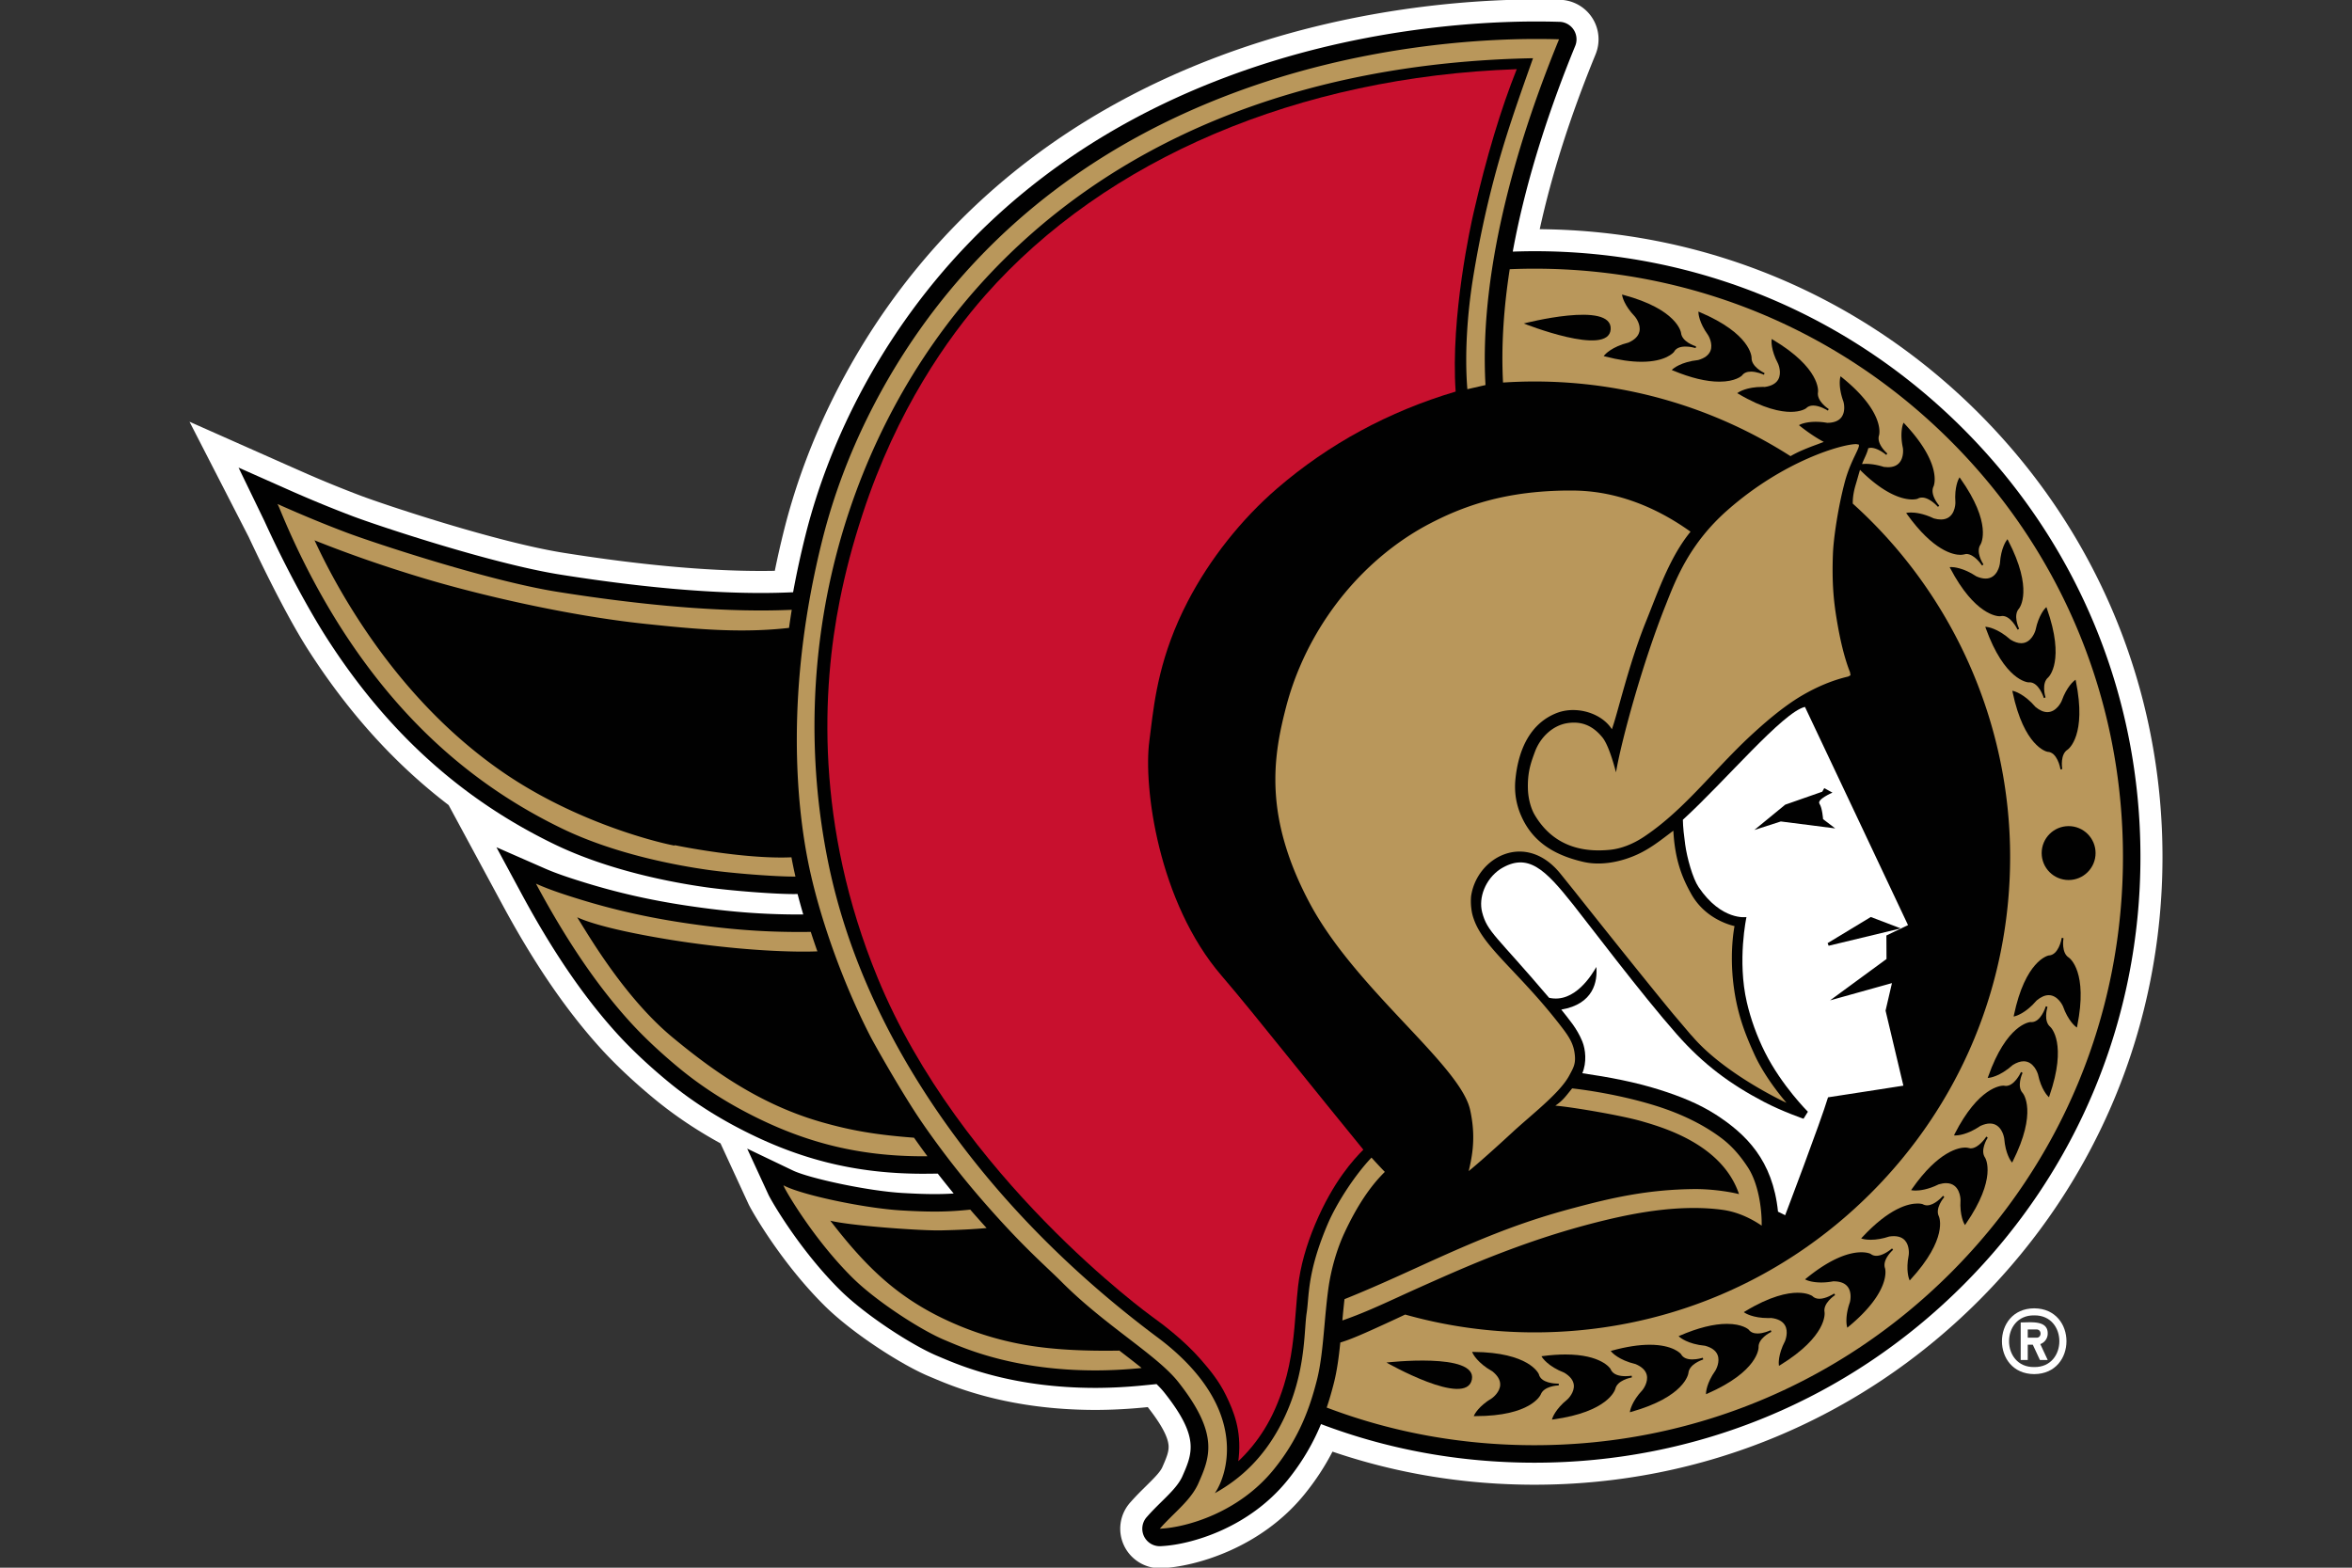 <svg xmlns="http://www.w3.org/2000/svg" viewBox="0 0 960 640">
	
		<rect x="0" y="0" width="960" height="640" fill="#333333" stroke="none"/>
	
		<path
			fill="#FFF"
			d="M807.582 168.621c-47.908-47.907-111.447-74.516-179.12-75.054 4.874-22.31 12.464-46.129 22.636-70.99l.187-.47a16.12 16.12 0 00-1.454-14.901 16.146 16.146 0 00-13.07-7.287l-.469-.01a327.228 327.228 0 00-9.193-.128c-25.373 0-75.98 3.025-129.859 23.301-56.93 21.422-102.461 55.966-135.344 102.68-13.555 19.26-31.813 50.598-41.842 90.522a376.895 376.895 0 00-3.808 16.75c-1.869.037-3.749.053-5.634.053-22.498 0-49.58-2.481-80.498-7.392-27.46-4.367-73.195-19.664-83.022-23.381a480.488 480.488 0 01-21.299-8.66l-8.303-3.665-40.137-17.82 24.121 46.985c9.38 20 17.944 36.201 24.244 46.044 16.415 25.629 35.381 46.64 57.388 63.465L205.05 369.3c12.915 23.94 25.99 43.083 39.982 58.528 7.786 8.59 16.404 16.132 22.257 20.942 8.07 6.63 17.076 12.686 26.79 17.997l11.435 24.787c1.198 2.599 13.262 23.876 31.099 41.548 11.515 11.408 31.897 24.41 42.912 28.915l1.363.57c8.388 3.558 30.683 13 66.181 13 6.556 0 13.454-.356 20.5-1.054l.9-.09c5.31 6.758 8.085 11.807 8.468 15.413.277 2.594-.708 5.001-2.62 9.331-1.012 2.03-3.574 4.554-6.535 7.478l-.117.117c-1.774 1.747-3.782 3.728-5.742 5.923l-.57.639a16.08 16.08 0 00-2.481 17.8c2.679 5.512 8.372 9.075 14.502 9.075.336 0 .671-.01 1.018-.027l.846-.058c12.836-.804 39.333-8.048 57.213-30.108 4.49-5.534 8.26-11.28 11.424-17.406 26.273 8.964 53.984 13.507 82.49 13.507 68.454 0 132.814-26.662 181.217-75.065 48.403-48.413 75.065-112.767 75.065-181.223 0-68.45-26.662-132.81-75.065-181.218"
		></path>
		<path
			fill="#010101"
			d="M801.224 174.98c-46.71-46.71-108.805-72.428-174.864-72.428-2.903 0-5.896.063-8.905.17 5.635-30.86 15.925-60.584 25.31-83.528l.19-.464a7.14 7.14 0 00-6.428-9.82l-.49-.011a306.106 306.106 0 00-8.937-.128c-24.76 0-74.148 2.956-126.69 22.726-55.21 20.771-99.335 54.23-131.158 99.442-13.118 18.63-30.785 48.946-40.478 87.533a373.194 373.194 0 00-5.06 23.307l-.868.037c-3.989.176-8.106.267-12.234.267-22.97 0-50.528-2.525-81.909-7.505-28.137-4.474-74.777-20.068-84.79-23.855a504.126 504.126 0 01-24.532-10.056l-3.797-1.683-18.215-8.09 10.545 21.784c9.023 19.791 18.86 37.49 25.38 47.673 24.563 38.347 55 65.941 93.071 84.353 22.481 10.876 48.542 15.664 62.075 17.55 10.14 1.411 27.402 2.742 35.535 2.742h.005l1.566-.015a289.229 289.229 0 002.312 8.35c-.485 0-.97.006-1.443.006-15.51 0-29.48-1.113-46.71-3.718-14.257-2.157-27.578-5.176-40.722-9.219-5.662-1.747-11.574-3.653-16.426-5.778l-19.93-8.735 10.333 19.147c12.57 23.29 25.245 41.857 38.741 56.754 7.414 8.186 15.675 15.413 21.299 20.036 7.797 6.413 16.542 12.26 25.99 17.384 25.512 13.81 49.533 19.973 77.9 19.973.361 0 .729-.005 1.096-.01l4.783-.044a378.658 378.658 0 006.487 8.112c-2.615.17-5.091.245-7.76.245-3.69 0-7.903-.149-13.256-.463-14.375-.847-38.033-6.034-44.542-9.14l-18.726-8.963 8.703 18.859c1.06 2.29 12.617 22.444 29.266 38.939 10.455 10.353 29.805 22.816 40.063 27.008l1.39.586c7.935 3.36 29.01 12.287 62.666 12.287h.005c6.269 0 12.868-.34 19.61-1.012l5.385-.538c1.241 1.214 2.333 2.392 3.228 3.526 14.332 18.119 11.514 24.622 7.19 34.395-1.657 3.468-4.778 6.54-8.389 10.104l-.106.106c-1.763 1.742-3.585 3.537-5.358 5.523l-.565.634a7.139 7.139 0 00-1.102 7.877 7.14 7.14 0 006.417 4.016c.155 0 .299 0 .453-.01l.847-.06c11.377-.708 34.875-7.157 50.789-26.795 6.455-7.962 10.71-15.711 13.72-22.987 27.567 10.455 56.892 15.76 87.176 15.76 66.059 0 128.155-25.725 174.864-72.434 46.71-46.709 72.428-108.81 72.428-174.858 0-66.053-25.72-128.155-72.428-174.864z"
		></path>
		<path
			fill="#B9975B"
			d="M866.517 349.841c0 64.147-24.979 124.453-70.34 169.815-45.357 45.356-105.67 70.34-169.815 70.34-29.533 0-58.049-5.176-84.844-15.365 1.156-3.43 2.088-6.737 2.887-9.869 1.32-5.155 2.061-10.77 2.658-16.681 2.482-.74 5.842-1.987 12.52-4.99 7.92-3.569 13.119-6.035 13.955-6.429 17.107 4.826 34.875 7.275 52.824 7.275 51.849 0 100.587-20.19 137.246-56.85 36.664-36.659 56.855-85.402 56.855-137.246 0-54.906-23.407-107.468-64.226-144.244-.027-.65-.07-3.574 1.182-7.702.298-.985.597-2.045.9-3.094.298-1.06.586-2.061.868-2.988 14.657 14.657 23.185 11.946 23.493 11.808a3.546 3.546 0 011.833-.496c3.004 0 6.114 3.382 6.46 3.766l.043.053.053-.059-.059.048.25-.255.25-.261v-.005c-.425-.485-3.903-4.645-2.284-7.91.16-.362 3.616-9.086-11.877-25.538l-.383-.41-.213.522c-.06.15-1.385 3.6-.075 9.752l.053.405c0 .037.42 3.52-1.513 5.71-1.043 1.187-2.604 1.789-4.638 1.789l-1.667-.118c-2.605-.83-5.103-1.25-7.425-1.25l-1.486.063c.277-.703.591-1.428.948-2.205.671-1.433 1.3-2.882 1.614-4.266l.969-.155c2.834 0 5.955 2.567 6.322 2.876l.054.048.042-.064-.048.059.208-.293.213-.293c-.463-.405-4.517-4.058-3.35-7.515.106-.384 2.322-9.502-15.296-23.658l-.437-.357-.133.548c-.038.155-.874 3.76 1.267 9.673l.107.388c.01.038.974 3.691-.895 6.136-1.14 1.497-3.121 2.258-5.822 2.263a26.926 26.926 0 00-4.606-.415c-4.133 0-6.312 1.07-6.402 1.118l-.5.25.436.352c3.632 2.882 6.839 4.948 9.71 6.493l-.938.351c-.83.315-1.683.645-2.588.97a98.816 98.816 0 00-5.912 2.375 44.43 44.43 0 00-4.15 2.115c-31.162-19.936-67.277-30.476-104.453-30.476-4.277 0-8.59.144-12.879.426-.804-15.158.33-30.805 2.727-46.267a239.12 239.12 0 0110.152-.218c64.146 0 124.458 24.984 169.815 70.34 45.361 45.362 70.34 105.669 70.34 169.815"
		></path>
		<path
			fill="#FFF"
			d="M772.227 401.341l-2.61 11.243 7.27 30.63s-21.278 3.334-30.752 4.761c-2.914 9.774-17.496 48.126-17.496 48.126l-2.924-1.443c-2.12-20.953-13.028-31.668-25.485-39.69-6.988-4.495-14.983-7.578-22.605-10.002-10.294-3.27-20.978-5.251-31.78-6.833 1.864-4.389 1.343-9.677-.005-12.985-2.216-5.432-5.56-9.129-8.58-12.985 13.298-2.263 14.838-11.669 14.3-17.405-1.672 2.93-8.783 14.96-19.28 12.59-21.576-25.42-25.256-26.8-27.344-35.002-1.486-5.858 1.263-13.39 7.425-17.549 11.26-6.998 18.284.106 29.677 14.428 6.055 7.611 27.93 36.632 42.31 52.946 10.997 12.484 21.995 20.516 35.63 27.658 7.5 3.93 16.149 6.892 16.149 6.892l1.79-2.86s-10.669-10.63-17.465-24.138c-3.34-6.63-5.863-13.666-7.456-20.526-3.979-17.139-.155-34.806-.155-34.806s-10.103 1.667-19.509-12.191c-2.47-3.632-4.777-12.1-5.513-17.496-.516-3.845-.873-6.828-.937-10.04 17.294-15.77 40.83-43.982 49.83-46.075 2.722 5.651 42.071 89.083 42.071 89.083l-8.826 4.234.043 9.598-23.03 16.889 25.257-7.052z"
		></path>
		<path
			fill="#C8102E"
			d="M505.419 596.537c.106-.767.165-1.31.181-1.476 1.15-11.184-2.05-18.934-5.145-25.314-2.913-6.019-6.754-10.636-10.439-14.85-6.578-7.536-15.195-14.113-19.749-17.362-.777-.56-78.537-56.813-112.054-138.365-25.72-62.543-22.604-118.29-15.461-154.044 2.359-11.819 5.283-22.892 9.203-34.864l.128-.394c13.98-42.784 34.986-72.237 50.144-89.414 49.117-55.673 127.995-89.168 216.86-92.209-6.429 16.047-12.362 35.764-17.64 58.693-.99 4.292-9.438 42.123-7.302 72.923-27.301 8.107-51.79 21.384-72.812 39.488-14.641 12.606-27.61 28.994-36.52 46.144-11.334 21.826-13.523 39.551-15.121 52.493-.192 1.56-.378 3.063-.565 4.496-2.503 18.598 3.59 65.819 29.512 95.884 7.11 8.25 16.974 20.484 29.458 35.967l.16.202c8.309 10.295 17.671 21.911 28.212 34.816-3.798 3.814-12.224 12.799-19.643 30.38-3.707 8.788-6.055 17.283-6.982 25.24-.362 3.131-.623 6.418-.9 9.885-.74 9.464-1.582 20.127-4.9 30.688-2.226 7.068-4.778 12.804-8.037 18.05-3.03 4.879-6.812 9.464-10.588 12.943"
		></path>
		<path
			fill="#010101"
			d="M763.59 374.357l-17.634 10.68.437 1.064 29.4-7.084zm-19.483-39.945s-.282-4.511-1.464-6.285 5.293-4.537 5.293-4.537l-3.344-1.832-.815 1.454-15.12 5.294-12.602 10.332 10.807-3.478 22.21 2.834-4.965-3.782z"
		></path>
		<g fill="#010101">
			<path d="M683.259 143.658c.756-1.448 2.342-2.178 4.713-2.178 1.928 0 3.718.5 4.058.602l.064.016.101-.341.043-.362c-.591-.187-5.768-1.891-6.103-5.529-.06-.394-1.705-9.63-23.537-15.477l-.548-.144.101.554c.027.16.72 3.808 5.092 8.362l.229.287c.027.032 2.38 2.994 1.656 5.981-.442 1.833-1.954 3.324-4.415 4.416-6.966 1.741-9.677 4.948-9.79 5.086l-.356.437.543.138c5.545 1.454 10.557 2.19 14.892 2.19 9.954 0 13.091-3.82 13.257-4.038"></path>
			<path d="M714.682 151.712c2.348 0 4.76 1.039 5.224 1.246l.064.032.15-.33.09-.351c-.56-.267-5.449-2.669-5.284-6.317-.005-.394-.357-9.773-21.176-18.572l-.517-.218.022.559c.005.16.186 3.866 3.877 8.974l.197.33c.02.032 1.944 3.292.815 6.152-.692 1.747-2.391 3.02-4.985 3.76-7.137.762-10.269 3.569-10.396 3.691l-.416.378.516.219c7.254 3.014 13.62 4.548 18.918 4.548 6.541 0 9.07-2.349 9.22-2.498.762-1.065 1.997-1.603 3.68-1.603"></path>
			<path d="M742.047 159.998c.048-.39.99-9.726-18.412-21.315l-.485-.293-.053.565c-.021.16-.351 3.845 2.594 9.405l.154.368c.017.037 1.476 3.526-.042 6.205-.927 1.635-2.78 2.658-5.454 3.036l-.959-.016c-6.53 0-9.714 2.146-9.848 2.236l-.463.315.485.287c10.3 6.077 17.283 7.356 21.32 7.356 4.234-.006 6.136-1.337 6.263-1.438.725-.762 1.704-1.15 2.93-1.15 2.647 0 5.586 1.81 5.933 2.029l.064.037.191-.304.139-.335c-.517-.336-5.028-3.393-4.357-6.988m59.151 66.43l1.358-.277c3.185 0 6.082 4.186 6.402 4.665l.037.054.299-.203.26-.25c-.335-.517-3.233-5.134-1.166-8.149.202-.34 4.83-8.5-8.24-26.939l-.324-.458-.283.49c-.074.133-1.88 3.388-1.422 9.688l-.005.362c-.005.272-.144 6.674-5.89 6.674-.885 0-1.865-.155-2.871-.432-4.4-2.114-7.766-2.428-9.374-2.428-.895 0-1.385.09-1.406.096l-.554.106.33.458c10.764 15.009 18.886 16.633 21.88 16.633l.969-.09z"></path>
			<path d="M816.385 251.573l.9-.117c3.399 0 5.902 4.969 6.184 5.534l.026.058.32-.155.298-.218c-.266-.554-2.492-5.534-.032-8.229.25-.309 5.96-7.754-4.442-27.817l-.26-.501-.341.447c-.102.128-2.323 3.084-2.743 9.358l-.059.405c-.037.24-.953 5.864-5.795 5.864-1.134 0-2.412-.314-3.744-.895-5.448-3.616-9.475-3.803-10.22-3.803l-.698.032.26.496c9.987 19.008 19.132 19.551 20.144 19.551l.202-.01z"></path>
			<path d="M827.958 278.577l.431-.026c3.66 0 5.609 5.683 5.832 6.359l.021.074.341-.117.325-.165c-.181-.59-1.704-5.826 1.103-8.16.293-.27 6.971-6.859-.554-28.163l-.192-.533-.405.394c-.112.112-2.727 2.738-4.01 8.91l-.112.374c-.01.048-1.545 5.06-5.741 5.06-1.343 0-2.829-.501-4.39-1.46-5.373-4.756-9.554-5.177-9.73-5.188l-.564-.053.191.533c7.649 21.267 16.99 22.135 17.454 22.161"></path>
			<path d="M830.824 288.618c-4.666-5.449-8.756-6.444-8.927-6.487l-.543-.123.112.549c4.644 22.119 13.773 24.27 14.226 24.361 3.957.075 5.198 6.391 5.331 7.137l.01.074.352-.063.341-.128c-.096-.607-.884-6.003 2.226-7.925.32-.224 7.851-5.827 3.334-27.973l-.117-.548-.452.335c-.123.096-3.084 2.338-5.204 8.272l-.154.346c-.022.048-1.987 4.277-5.689 4.277-1.534 0-3.18-.725-4.846-2.104M657.416 134.452c.794-11.823-35.471-2.391-35.471-2.391s34.699 13.82 35.471 2.391m-21.234 430.781l.069.346v-.042l.011.042-.021-.72-.314.006c-1.167 0-7.01-.186-7.835-3.877-.154-.362-4.069-8.89-26.667-9.07h-.56l.23.511c.074.16 1.853 3.963 8.068 7.43 2.147 1.73 3.212 3.563 3.164 5.448-.08 3.074-3.126 5.316-3.158 5.342l-.197.155c-5.491 3.275-7.127 6.657-7.196 6.801l-.24.511.773.006c22.417 0 26.39-8.437 26.56-8.815 1.263-3.409 6.706-3.707 7.324-3.728l-.01-.346z"></path>
			<path d="M666.042 562.339l-.059-.341.118.33-.006-.037.016.037-.122-.708-.064.01.058.23-.005.111-.053-.34c-.272.042-1.236.186-2.45.186-2.28 0-5.182-.49-6.088-2.908-.144-.245-3.765-5.95-18.438-5.95-2.84 0-5.944.219-9.225.65l-.56.075.299.474c.096.15 2.386 3.67 9.017 6.242 2.37 1.422 3.675 3.09 3.888 4.958.346 3.063-2.365 5.7-2.392 5.726l-.303.288c-4.873 3.957-6.008 7.483-6.056 7.632l-.17.538.559-.075c22.39-3.067 25.182-12.026 25.293-12.43.783-3.537 6.11-4.586 6.738-4.698h.005z"></path>
			<path d="M695.01 554.303l-.074.021c-.368.112-2.216.655-4.181.655-2.296 0-3.846-.713-4.64-2.178-.127-.155-3.205-3.814-12.776-3.814-4.453 0-9.62.805-15.36 2.386l-.539.15.363.431c.111.133 2.87 3.307 9.794 4.937 2.54 1.081 4.064 2.551 4.532 4.378.767 2.977-1.555 5.97-1.576 6.003l-.224.282c-4.314 4.612-4.958 8.276-4.985 8.43l-.09.56.543-.154c21.751-6.125 23.28-15.387 23.338-15.797.283-3.622 5.433-5.395 6.024-5.587l-.106-.33.165.314-.01-.038.02.032-.218-.681z"></path>
			<path d="M722.74 543.045l-.064.032.123.202.026.107-.149-.31c-.469.219-2.929 1.316-5.31 1.316-1.63 0-2.839-.522-3.643-1.603-.101-.096-2.572-2.327-8.857-2.327-5.369 0-11.83 1.613-19.2 4.798l-.522.224.42.373c.134.117 3.297 2.881 10.386 3.541 2.663.72 4.373 1.966 5.087 3.708 1.171 2.844-.709 6.13-.73 6.156l-.123.235c-3.696 5.208-3.83 8.963-3.834 9.123l-.016.565.522-.23c20.696-9.07 20.93-18.454 20.93-18.87-.218-3.621 4.645-6.092 5.199-6.364l-.149-.314.202.287-.016-.032.027.032-.309-.65z"></path>
			<path d="M748.653 528.07l-.059.038.15.186.042.107-.192-.293c-.33.218-3.307 2.109-5.992 2.109-1.182 0-2.151-.373-2.918-1.15-.075-.054-1.918-1.316-5.97-1.316-4.07 0-11.106 1.32-21.48 7.632l-.48.293.463.31c.134.084 3.217 2.108 9.497 2.108l1.278-.032c2.738.341 4.607 1.343 5.555 2.967 1.555 2.658.138 6.167.128 6.205l-.085.234c-2.951 5.672-2.562 9.416-2.54 9.576l.063.56.48-.293c19.247-11.845 18.182-21.166 18.129-21.582-.719-3.557 3.76-6.678 4.272-7.02l-.192-.292.24.26-.022-.036.027.032-.394-.602z"></path>
			<path d="M772.245 509.664l-.053.042v.006c-.357.308-3.488 2.961-6.343 2.961-.874 0-1.646-.25-2.344-.793-.053-.022-1.294-.645-3.754-.645-4.32 0-11.733 1.859-22.561 10.695l-.437.357.506.245c.085.042 2.173 1.033 6.114 1.033a25.8 25.8 0 004.842-.469h.202c2.668 0 4.596.746 5.73 2.205 1.876 2.418.97 6.061.96 6.098l-.054.245c-2.13 6.024-1.23 9.678-1.193 9.838l.139.543.436-.357c17.427-14.386 15.089-23.477 14.977-23.876-1.204-3.43 2.796-7.132 3.26-7.547l-.234-.256.276.218-.026-.032.032.027-.475-.538z"></path>
			<path d="M793.076 488.175l-.048.053c-.351.405-3.44 3.85-6.455 3.85-.64 0-1.24-.159-1.848-.5-.027-.01-.735-.25-2.05-.25-3.66 0-11.462 1.8-22.63 13.832l-.379.415.533.176c.048.01 1.22.383 3.344.383 2.381 0 4.954-.453 7.585-1.331 2.892-.442 5.07.095 6.412 1.597 1.934 2.168 1.566 5.63 1.56 5.668l-.047.41c-1.23 6.162.144 9.597.202 9.746l.219.522.378-.415c15.28-16.655 11.706-25.336 11.541-25.72-1.661-3.227 1.784-7.446 2.184-7.914l-.266-.23.308.182-.037-.027.037.022-.543-.47z"></path>
			<path d="M810.742 464.013l-.043.059c-.324.5-3.185 4.745-6.38 4.745l-1.38-.277-.81-.059c-2.332 0-10.806 1.22-21.756 16.921l-.325.464.554.095c.02.006.453.08 1.246.08 1.625 0 5.034-.335 9.454-2.53 1.092-.33 2.11-.495 3.02-.495 5.64 0 5.87 6.322 5.874 6.594l.011.32c-.383 6.337 1.47 9.58 1.55 9.714l.288.49.314-.469c12.83-18.604 8.095-26.705 7.877-27.056-2.088-2.962.73-7.6 1.07-8.149l-.293-.186.33.133-.037-.022.038.017-.602-.39z"></path>
			<path d="M825.524 438.012l-.314-.144.34.09-.037-.02.037.01-.65-.298-.026.064c-.277.58-2.737 5.608-6.151 5.608l-.927-.117h-.09c-1.007 0-10.13.554-19.93 19.813l-.198.527h.58c.752 0 4.746-.192 10.174-3.899 1.416-.65 2.716-.98 3.871-.98 4.773 0 5.747 5.55 5.785 5.784l.069.41c.5 6.264 2.764 9.193 2.865 9.32l.346.443.256-.506c10.135-20.202 4.33-27.568 4.064-27.892-2.487-2.647-.32-7.654-.064-8.213"></path>
			<path d="M835.7 411.085v-.005l-.33-.106.346.048-.032-.011h.037l-.682-.208-.021.064c-.213.671-2.14 6.407-5.816 6.407l-.474-.026c-.389.032-9.725.964-17.23 22.284l-.186.533.56-.054c.175-.016 4.356-.469 9.65-5.22 1.608-1.017 3.11-1.528 4.458-1.528 4.165 0 5.73 4.975 5.747 5.023l.085.229c1.31 6.263 3.984 8.91 4.1 9.022l.406.394.18-.533c7.388-21.362.661-27.897.352-28.185-2.801-2.29-1.337-7.499-1.15-8.128"></path>
			<path d="M844.448 390.954c-3.089-1.906-2.311-7.307-2.21-7.914l-.341-.059.277-.01.074.01-.037-.01h.037l-.708-.118-.005.07h-.005c-.128.73-1.359 7.062-5.39 7.153-.384.08-9.518 2.242-14.136 24.366l-.117.549.549-.128c.165-.043 4.255-1.033 8.873-6.45 1.71-1.427 3.36-2.146 4.894-2.146 3.691 0 5.667 4.223 5.689 4.266l.112.224c2.125 6.029 5.123 8.303 5.25 8.393l.459.336.112-.554c4.5-22.146-3.036-27.738-3.377-27.978M565.899 556.248s32.552 18.572 34.864 6.945c2.242-11.233-34.865-6.945-34.865-6.945M844.34 337.257c-6.083 0-11.004 4.927-11.004 11.004 0 6.076 4.92 11.003 11.003 11.003 6.072 0 10.998-4.927 10.998-11.003 0-6.078-4.926-11.004-10.998-11.004"></path>
		</g>
		<g fill="#B9975B">
			<path d="M636.341 16.044l-.506-.01c-2.85-.085-5.79-.123-8.735-.123-24.276 0-72.69 2.892-124.176 22.269-53.846 20.254-96.854 52.85-127.835 96.87-12.772 18.14-29.97 47.64-39.391 85.162-15.584 62.054-10.365 109.115-5.859 131.638 4.362 21.874 14.03 49.032 25.224 70.874 2.253 4.393 13.73 24.595 21.352 35.652a360.349 360.349 0 0025.31 32.531c12.106 13.848 19.786 21.129 25.953 26.987 2.115 2.003 3.941 3.734 5.683 5.48 8.804 8.842 18.444 16.25 26.95 22.785 8.692 6.68 16.196 12.447 20.58 17.986 17.037 21.55 12.883 30.934 8.074 41.799-2.19 4.644-5.918 8.32-9.859 12.207-1.72 1.7-3.499 3.452-5.16 5.305l-.565.639.847-.059c10.21-.639 31.332-6.45 45.691-24.164 10.653-13.14 14.86-25.767 17.571-36.382 1.693-6.625 2.391-14.396 3.132-22.614.43-4.83.884-9.816 1.55-14.716 1.08-7.893 3.488-16.239 6.604-22.902 5.038-10.796 10.433-18.934 16.462-24.84-1.853-1.896-3.653-3.856-5.443-5.827-6.455 6.738-14.108 18.284-17.853 27.067-6.721 15.765-7.52 24.915-8.106 31.6-.154 1.794-.293 3.344-.522 4.83-.245 1.598-.394 3.664-.57 6.056-.665 9.24-1.784 24.702-10.828 41.085-6.359 11.525-14.896 20.158-26.065 26.358 2.7-3.872 5.667-11.739 4.788-21.448-1.688-18.72-16.202-33.218-28.079-42.081-36.11-26.966-66.224-57.803-89.498-91.66-22.854-33.246-38.023-67.774-45.09-102.628-8.602-42.437-7.143-86.862 4.218-128.49 10.977-40.243 30.955-77.254 57.76-107.042 52.797-58.693 130.866-90.66 225.77-92.47l-1.096 3.1c-5.108 14.449-10.392 29.394-14.743 45.856-3.382 12.767-6.136 25.656-8.42 39.413-2.695 16.239-3.665 33.085-2.54 46.752l7.402-1.694c-2.785-49.59 14.71-103.735 29.826-140.682l.192-.469zM753.019 196.63c1.273-4.756 3.105-8.591 4.32-11.132.92-1.933 1.48-3.1 1.41-3.765l-.015-.17-.139-.091-.948-.17c-5.624 0-29.484 6.646-52.583 26.997-15.142 13.342-20.815 27.669-24.575 37.15l-.612 1.549c-9.49 23.733-18.135 55.545-20.287 68.296-1.422-5.396-3.43-11.707-5.592-14.311-2.136-2.568-5.651-5.982-11.574-5.982-.916 0-1.885.08-2.87.246-5.672.942-10.807 5.554-13.081 11.733l-.064.18c-1.534 4.16-2.977 8.08-2.77 14.95.112 3.814 1.172 7.867 2.77 10.568 5.677 9.613 14.46 14.486 26.097 14.486 1.497 0 3.063-.08 4.655-.24 4.528-.452 9.342-2.31 13.928-5.373 10.578-7.068 19.131-16.143 28.19-25.752 5.135-5.437 10.445-11.067 16.165-16.292 3.52-3.211 11.77-10.732 20.191-15.642 6.274-3.654 12.564-6.232 18.71-7.664l.97-.533-.203-1.24-.223-.565c-2.088-5.444-3.808-12.426-5.273-21.358-1.204-7.371-1.917-14.663-1.486-26.31.229-6.402 2.12-19.217 4.889-29.565M577.874 517.697c6.844-3.116 13.922-6.338 21.357-9.502 16.234-6.892 28.356-11.12 43.237-15.083 14.929-3.979 29.948-7.558 49.436-7.68h.33c5.593 0 12.697.842 17.57 2.056-6.774-20.1-30.421-27.03-39.38-29.65-8.51-2.493-28.206-5.758-34.661-6.37l-.922-.085.746-.543c2.125-1.545 3.307-3.026 4.804-4.9l1.188-1.47.122-.144.192.026c11.419 1.337 23.717 3.894 33.735 7.015 10.62 3.307 19.7 7.765 26.987 13.256 4.026 3.03 7.462 6.828 10.806 11.947 4.213 6.439 5.667 16.494 5.635 23.146l-.005.645-.532-.357c-5.044-3.318-10.21-5.363-15.372-6.082-3.69-.512-7.658-.767-11.802-.767-10.306 0-21.815 1.55-35.178 4.74-12.431 2.961-24.676 6.668-37.431 11.334-14.285 5.214-25.528 10.162-41.048 17.117a824.955 824.955 0 00-7.078 3.223c-7.574 3.467-14.775 6.764-22.705 9.501.26-2.881.538-5.8.873-8.697 10.354-4.149 19.871-8.474 29.096-12.676"></path>
			<path d="M447.067 559.46h-.005c-32.217 0-52.323-8.522-59.892-11.728l-1.41-.591c-9.497-3.883-28.08-15.866-37.794-25.501-15.67-15.52-26.87-34.822-27.813-36.862l-.405-.878.874.42c8.02 3.83 32.718 8.975 47.2 9.827 5.501.325 9.847.474 13.671.474 5.347 0 9.736-.298 14.535-.794.325.373.644.751.97 1.13 2.018 2.3 3.898 4.41 5.687 6.38-4.99.48-10.785.778-18.364.959l-1.3.016c-9.443 0-36.216-1.987-44.12-3.968 15.131 19.605 28.718 32.941 52.514 42.837a127.484 127.484 0 0027.13 7.883c9.199 1.592 19.878 2.364 32.66 2.364 1.816 0 3.707-.021 5.688-.048 3.25 2.498 6.317 4.858 9.076 7.1-6.391.64-12.735.98-18.902.98M333.621 388.39c-1.704.064-3.558.101-5.592.101-15.94 0-36.93-1.912-56.152-5.118-17.342-2.892-29.826-5.96-36.297-8.9.42.671.926 1.486 1.507 2.423 5.89 9.566 19.69 31.951 37.554 46.715 15.658 12.947 35.11 27.168 60.647 34.475 12.128 3.467 22.29 5.204 37.783 6.38 1.784 2.536 3.6 5.055 5.46 7.558-.55.006-1.103.022-1.641.022-27.115 0-50.091-5.896-74.5-19.116-9.039-4.9-17.4-10.492-24.857-16.617-5.438-4.473-13.422-11.456-20.543-19.317-13.107-14.465-25.453-32.574-37.75-55.353l-.48-.895.932.41c5.193 2.28 11.329 4.26 17.193 6.061 13.485 4.154 27.141 7.244 41.756 9.454 17.597 2.663 31.892 3.803 47.769 3.803 1.48 0 2.998-.016 4.521-.038a311.159 311.159 0 002.69 7.952M264.445 254.8l-.559-.059c-32.569-3.392-69.323-12.17-90.904-18.662-15.627-4.692-30.46-9.843-44.079-15.291l-.522-.229c4.72 10.21 10.264 20.361 16.48 30.156 16.75 26.412 36.594 47.79 58.99 63.545 29.181 20.526 62.155 29.149 71.411 30.954l.011-.133h.32l.16.022 1.192.245c4.027.793 24.905 4.73 41.937 4.73 1.45 0 2.834-.033 4.155-.091.18.958.356 1.9.538 2.785.33 1.662.697 3.366 1.091 5.081-.223.005-.447.005-.687.005-7.882 0-24.68-1.299-34.555-2.673-13.113-1.832-38.342-6.455-59.95-16.905-36.845-17.82-66.34-44.574-90.174-81.781-6.546-10.226-16.223-26.998-25.15-48.829l-.378-.916-.053-.021-.037-.16-.427-.815.815.362h.16l.053.096c9.278 4.133 18.396 7.893 27.104 11.185 10.157 3.84 57.521 19.663 86.197 24.222 31.754 5.044 59.688 7.6 83.027 7.6 4.346 0 8.548-.095 12.553-.276a351.152 351.152 0 00-1.113 7.382c-6.098.703-12.436 1.049-19.317 1.049-13.57 0-26.705-1.37-38.289-2.578m309.183 163.276c11.286 12.015 21.234 22.62 25.059 31.061.202.448.388.89.559 1.321a21.374 21.374 0 01.799 2.605c.314 1.416.559 2.785.75 4.1.193 1.31.326 2.578.41 3.788a46.882 46.882 0 01-.015 6.86 42.686 42.686 0 01-.245 2.482c-.027.25-.064.49-.096.734-.367 2.663-.9 5.007-1.38 7.073 3.766-3.083 9.033-7.792 13.15-11.541l1.092-.996c1.417-1.294 2.642-2.423 3.563-3.27a99.139 99.139 0 011.518-1.39c.522-.464 1.05-.938 1.587-1.412 1.076-.953 2.195-1.922 3.34-2.918 4.282-3.734 8.655-7.537 12.042-11.196 2.03-2.189 3.702-4.33 4.788-6.364l.32-.597c1.22-2.263 2.045-3.797 1.997-6.492a17.683 17.683 0 00-.186-2.077 15.881 15.881 0 00-1.065-3.894c-.853-2.03-2.136-3.941-3.878-6.226a219.96 219.96 0 00-5.448-6.844 245.035 245.035 0 00-3.958-4.655 364.45 364.45 0 00-2.439-2.748 438.76 438.76 0 00-2.754-3.025 265.382 265.382 0 00-1.672-1.806l-1.331-1.427-1.582-1.678c-.09-.101-.181-.197-.272-.293l-1.028-1.092-1.107-1.171c-7.308-7.76-12.426-13.47-14.604-19.797a18.266 18.266 0 01-.858-3.27c-.042-.224-.064-.453-.096-.682-.01-.075-.021-.144-.026-.213a23.442 23.442 0 01-.117-5.14c2.322-16.084 22.438-26.859 36.653-8.974l5.555 6.908s26.172 33.032 40.158 49.98l7.207 8.494c.255.277.48.522.67.714 11.798 13.858 33.315 24.83 38.476 27.2a162.27 162.27 0 01-1.268-1.523c-2.572-3.143-6.364-8.128-9.47-13.65a58.664 58.664 0 01-2.353-4.613c-.14-.304-.277-.613-.416-.922-.48-1.065-.959-2.14-1.433-3.26a93.963 93.963 0 01-.91-2.194c-1.513-3.728-2.93-7.823-4.064-12.564a86.007 86.007 0 01-1.417-7.382c-.021-.143-.043-.282-.058-.426a95.304 95.304 0 01-.325-2.508 87.197 87.197 0 01-.373-4.18c-.005-.06-.011-.113-.011-.172a81.815 81.815 0 01-.123-2.45 78.51 78.51 0 01-.053-3.653c0-1.161.032-2.264.08-3.297.117-2.652.336-4.857.554-6.509.01-.069.016-.127.027-.191a50 50 0 01.415-2.642 25.421 25.421 0 01-3.04-.916c-2.685-.985-6.461-2.817-9.891-6.093a25.87 25.87 0 01-4.703-6.056c-3.436-6.12-6.69-13.496-7.329-25.874-.794.581-1.576 1.178-2.37 1.78-3.59 2.721-7.302 5.544-11.909 7.722-2.514 1.188-7.126 3.036-12.617 3.664a33.19 33.19 0 01-3.76.224c-1.07 0-2.13-.058-3.159-.17a25.865 25.865 0 01-3.02-.517c-13.08-3.036-21.16-9.107-25.415-19.099a29.398 29.398 0 01-2.03-7.078 29.53 29.53 0 01-.325-3.654 29.11 29.11 0 01.128-3.723c.261-2.727.736-5.683 1.556-8.628a43.86 43.86 0 01.596-1.965c.218-.65.453-1.3.714-1.944.767-1.928 1.71-3.808 2.87-5.566.39-.586.8-1.161 1.23-1.715a23.77 23.77 0 013.772-3.84 22.55 22.55 0 012.769-1.912c.33-.197.671-.384 1.017-.565a25.308 25.308 0 012.173-.995 19.44 19.44 0 011.625-.56 19.005 19.005 0 015.235-.719c6.62 0 12.916 3.17 15.824 7.84.101-.277.208-.58.314-.9.762-2.264 1.71-5.65 2.823-9.65 2.546-9.124 6.024-21.619 10.807-33.496.708-1.747 1.405-3.526 2.114-5.326a789.1 789.1 0 011.635-4.149c3.867-9.699 8.09-19.397 14.417-27.13-8.798-6.301-17.048-10.243-24.27-12.703-.597-.208-1.193-.4-1.78-.586-11.152-3.515-19.61-3.515-23.444-3.515l-1.374.005c-14.423.192-26.982 2.189-38.939 6.28a114.302 114.302 0 00-12.777 5.278c-1.103.532-2.2 1.08-3.297 1.65-.522.277-1.05.538-1.571.82-9.592 5.167-18.428 11.835-26.236 19.659a.303.303 0 01-.058.059c-10.615 10.652-19.318 23.429-25.384 37.399a117.65 117.65 0 00-5.982 17.31c-1.65 6.348-3.179 13.117-3.903 20.52a90.445 90.445 0 00-.443 9.21c.011 3.973.288 8.121.916 12.484a94.28 94.28 0 00.933 5.325 101.828 101.828 0 002.386 9.294c2.263 7.414 5.565 15.382 10.23 23.994 2.131 3.93 4.576 7.813 7.218 11.632 9.139 13.188 20.803 25.63 31.386 36.9"></path>
		</g>
		<path
			fill="#FFF"
			d="M830.285 534.118c-17.55.08-17.553 26.774 0 26.854 17.564-.08 17.559-26.779 0-26.854zm0 23.975c-13.688.2-13.686-21.294 0-21.096 13.693-.199 13.695 21.3 0 21.096z"
		></path>
		<path
			fill="#FFF"
			d="M835.797 544.433c.11-5.732-7.355-4.48-11.027-4.562v15.346h2.885v-6.243h2.064l2.906 6.242h3.175l-3.025-6.495a4.56 4.56 0 003.022-4.288zm-4.55 1.674h-3.592v-3.354h3.592c2.173-.033 2.179 3.389 0 3.354z"
		></path>
	
</svg>
		